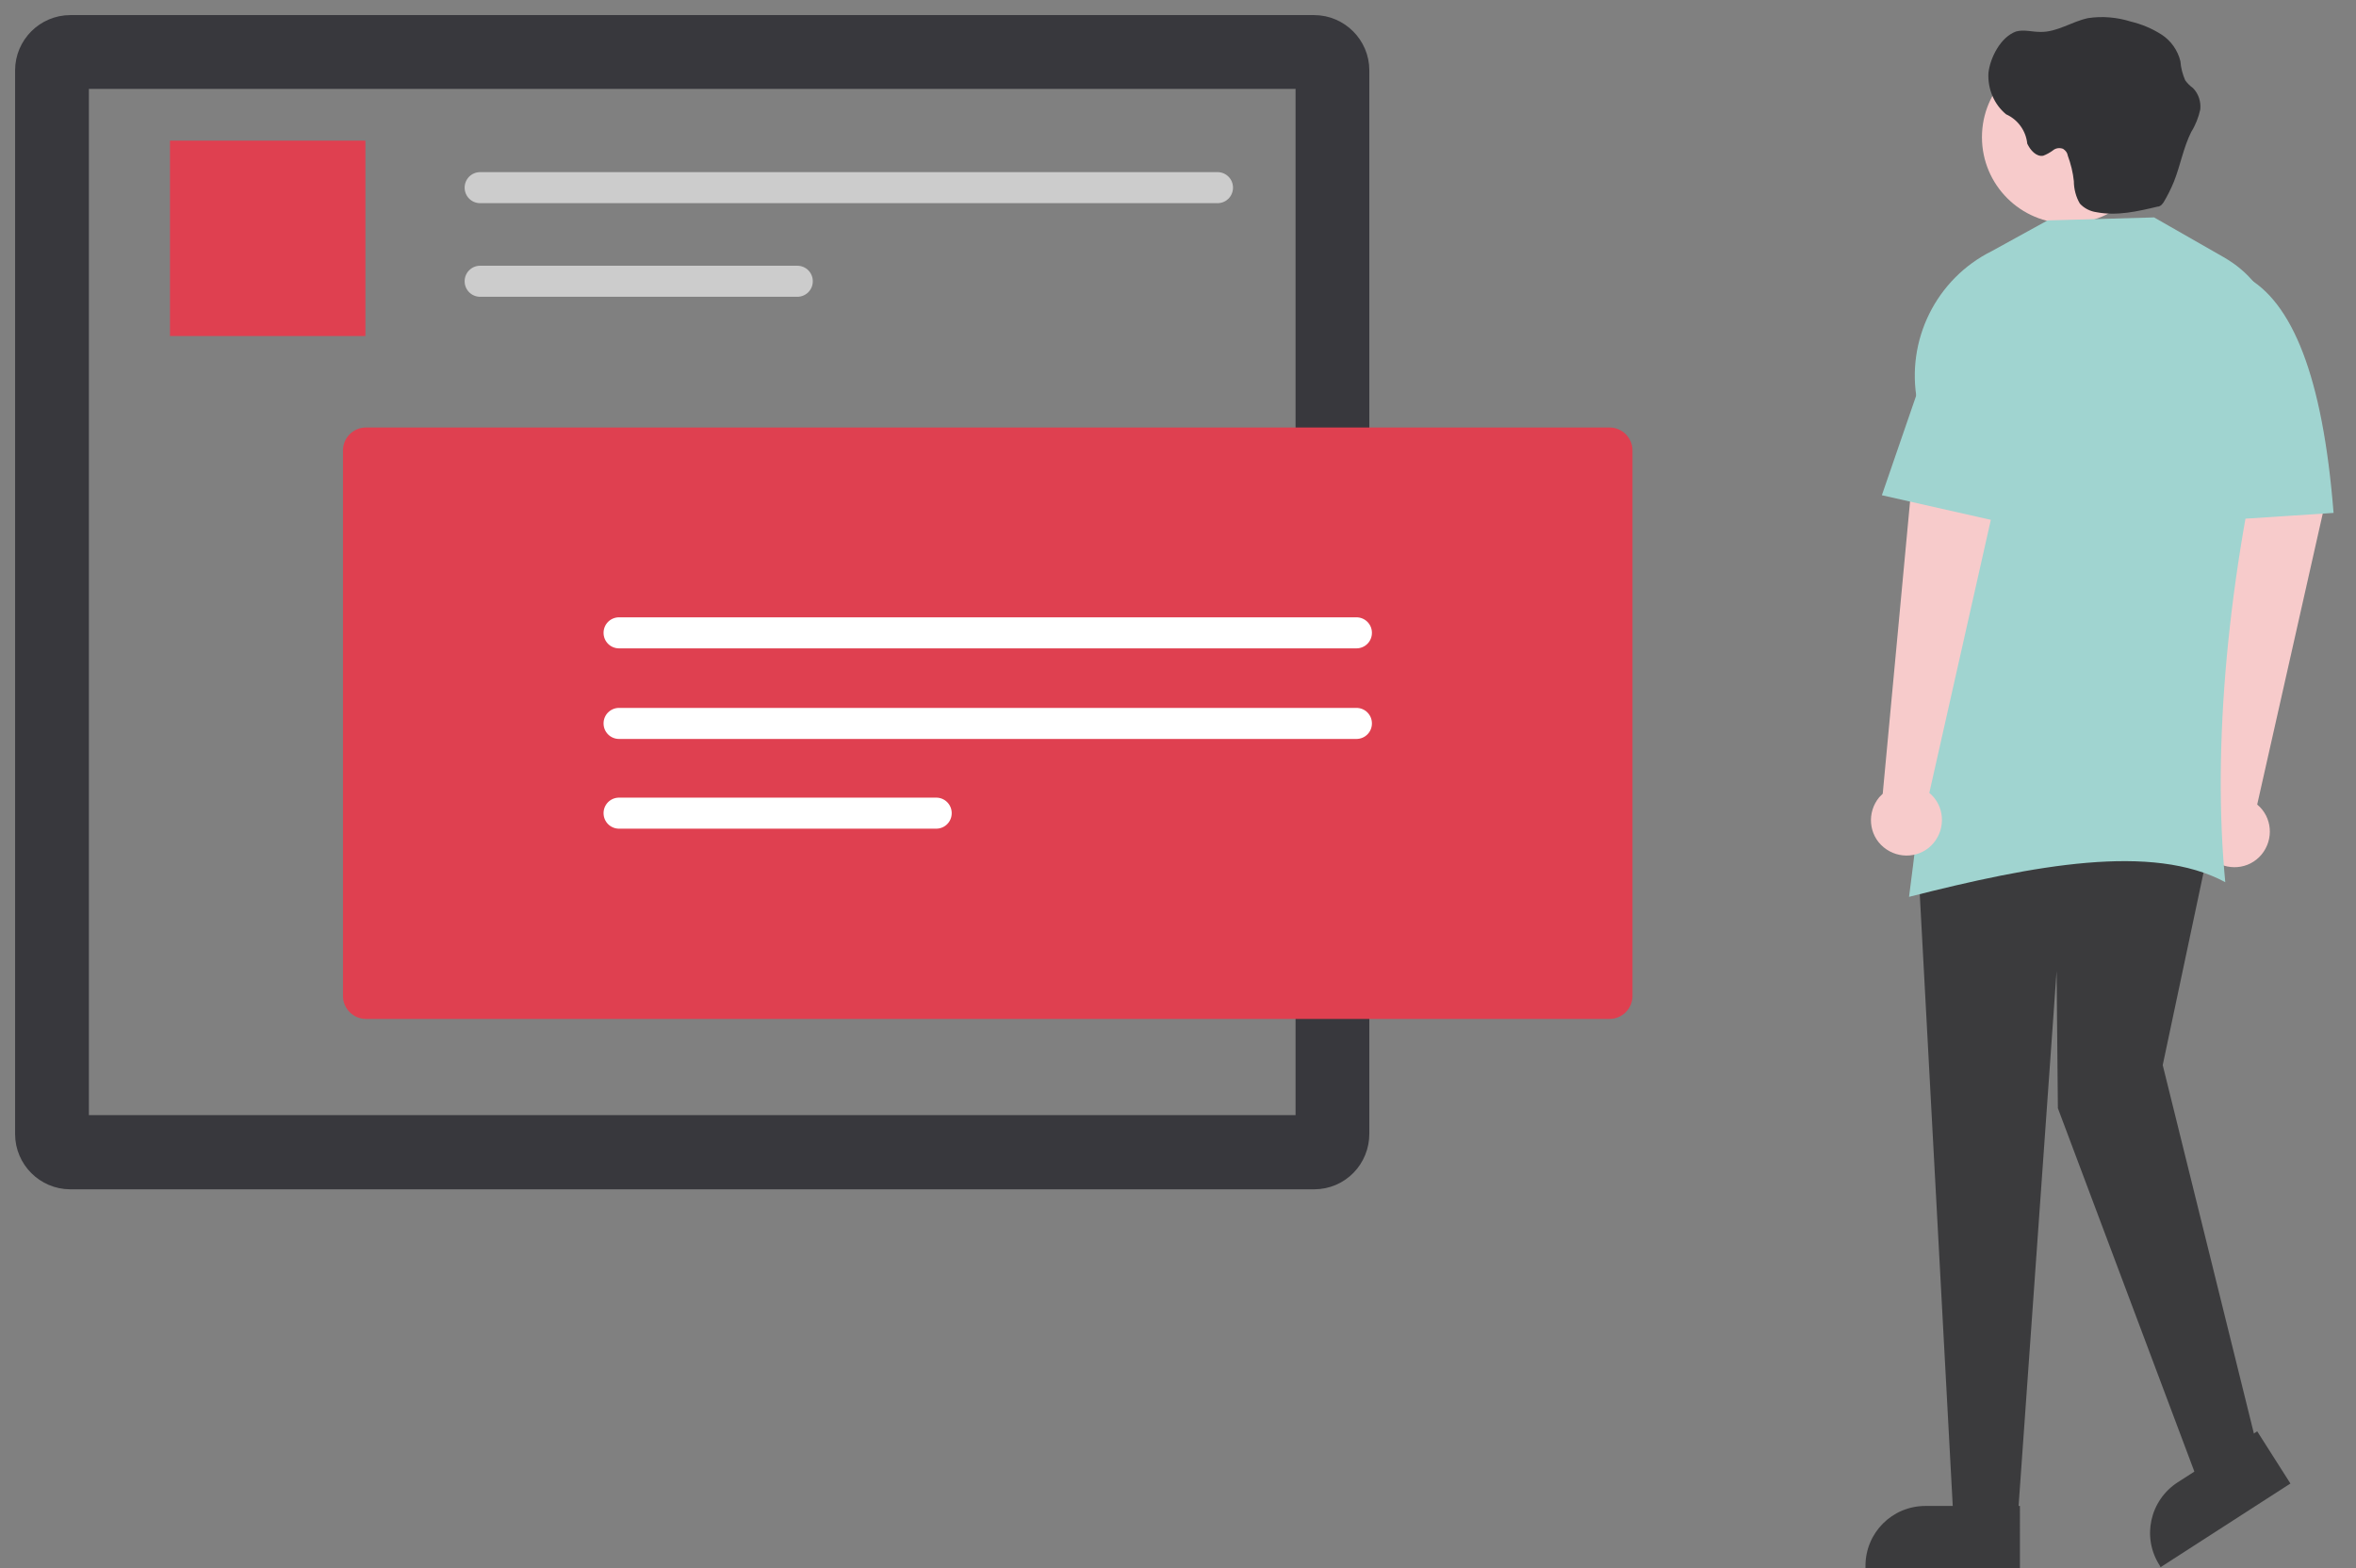 <?xml version="1.0" encoding="utf-8"?>
<!-- Generator: Adobe Illustrator 25.1.0, SVG Export Plug-In . SVG Version: 6.00 Build 0)  -->
<svg version="1.1" id="abdd50a7-d504-42d6-abd9-1be1b582ab53"
	 xmlns="http://www.w3.org/2000/svg" xmlns:xlink="http://www.w3.org/1999/xlink" x="0px" y="0px" viewBox="0 0 546.1 363.5"
	 style="enable-background:new 0 0 546.1 363.5;" xml:space="preserve">
<rect x="0" y="0" width="546.1" height="363.5" fill="#808080" stroke="none"/>
<style type="text/css">
	.st0{fill:#F7CBCB;}
	.st1{fill:#23333F;stroke:#38383D;stroke-width:15;stroke-miterlimit:10;}
	.st2{fill:#CCCCCC;}
	.st3{fill:#3B3B3D;}
	.st4{fill:#A0D4D0;}
	.st5{fill:#DF4050;}
	.st6{fill:#FFFFFF;}
	.st7{fill:#323235;}
</style>
<path class="st0" d="M512.4,186.7c-0.3,0.3-0.5,0.5-0.8,0.8c-2.9,3.5-2.5,8.7,1,11.6c3.5,2.9,8.7,2.5,11.6-1c2.9-3.5,2.5-8.7-1-11.6
	l15.7-69.7l-19.9-0.7L512.4,186.7L512.4,186.7z"/>
<path id="e4b1ee1b-a1a6-4c2a-970c-d47d8b3fd870" class="st1" d="M304.6,268.2H16.3c-2.9,0-5.3-2.4-5.3-5.3V16.3
	c0-2.9,2.4-5.3,5.3-5.3h288.3c2.9,0,5.3,2.4,5.3,5.3v246.5C309.9,265.8,307.6,268.2,304.6,268.2L304.6,268.2z M16.3,13.1
	c-1.8,0-3.2,1.4-3.2,3.2v246.5c0,1.8,1.4,3.2,3.2,3.2h288.3c1.8,0,3.2-1.4,3.2-3.2V16.3c0-1.8-1.4-3.2-3.2-3.2H16.3z"/>
<path id="b8c117d2-374b-429b-9a52-be2e8d6b8684" class="st2" d="M111.3,39.9c-2,0-3.6,1.6-3.6,3.6s1.6,3.6,3.6,3.6h170.9
	c2,0,3.6-1.6,3.6-3.6s-1.6-3.6-3.6-3.6H111.3z"/>
<path id="b1daea5a-aca4-46bb-ab1c-9e5888030a38" class="st2" d="M111.3,61.6c-2,0-3.6,1.6-3.6,3.6s1.6,3.6,3.6,3.6h73.5
	c2,0,3.6-1.6,3.6-3.6s-1.6-3.6-3.6-3.6H111.3z"/>
<path id="a9f6ff6a-7451-4bea-bc5a-628f4bebd58b" class="st3" d="M444.5,198.3h67.1l-10.3,48.6l21.6,87.3l-13,10.3L477,256.9
	l-0.3-31.8l-8.9,125.3h-15.1L444.5,198.3z"/>
<circle id="a663db6f-60a1-421c-a7e7-5d04aff0cacb" class="st0" cx="479.4" cy="31.8" r="20"/>
<path id="f3cb7545-9624-45d8-a11d-440f1a34aab0" class="st4" d="M444.4,93.1c-2.7-14.2,4.4-28.5,17.3-34.9l12.9-7.1l24.7-0.7
	l16.1,9.2c12,6.9,14.3,19.1,11,32.6c-10.2,41.5-13.6,81.2-10.6,112.3c-16.9-9.1-44.2-4-73.3,3.4C447.6,168.7,451.3,129.5,444.4,93.1
	z"/>
<path id="f6231dd0-d8a8-465e-b214-b8e5de78c90d" class="st4" d="M508.8,77.8l11.6-13.7c10.9,5.8,18,23.1,20.5,54.8l-32.2,2.1V77.8
	H508.8z"/>
<path id="b1bce2c7-12e1-4551-8863-d6d142670d08" class="st5" d="M373.1,236.2H84.8c-2.9,0-5.3-2.4-5.3-5.3V104.4
	c0-2.9,2.4-5.3,5.3-5.3h288.3c2.9,0,5.3,2.4,5.3,5.3v126.5C378.4,233.8,376,236.2,373.1,236.2z"/>
<path id="b8b7ef86-e6be-48b5-b7f8-365881aa5bd2" class="st6" d="M143.5,143.1c-2,0-3.6,1.6-3.6,3.6s1.6,3.6,3.6,3.6h170.9
	c2,0,3.6-1.6,3.6-3.6s-1.6-3.6-3.6-3.6H143.5z"/>
<path id="a9b62e3b-06cf-4a55-8c8f-4aeba6e5e4c7" class="st6" d="M143.5,164.1c-2,0-3.6,1.6-3.6,3.6s1.6,3.6,3.6,3.6h170.9
	c2,0,3.6-1.6,3.6-3.6s-1.6-3.6-3.6-3.6H143.5z"/>
<path id="a12f9c39-a43a-4056-b48c-3363dc06a37f" class="st6" d="M143.5,184.9c-2,0-3.6,1.6-3.6,3.6s1.6,3.6,3.6,3.6H217
	c2,0,3.6-1.6,3.6-3.6s-1.6-3.6-3.6-3.6H143.5z"/>
<path id="e7c770ea-313c-4db5-898e-f0c92c7afc68" class="st7" d="M460.9,16.9c-0.2,3.7,1.3,7.3,4.1,9.6c2.7,1.2,4.6,3.8,4.9,6.8
	c0.7,1.5,2.1,3.1,3.7,2.8c0.8-0.3,1.5-0.7,2.2-1.2c0.7-0.6,1.6-0.7,2.4-0.4c0.6,0.4,1,0.9,1.1,1.6c0.7,1.9,1.2,3.9,1.4,5.9
	c0,1.8,0.5,3.7,1.4,5.2c1,1.1,2.4,1.8,3.9,2c4.7,0.9,9.5-0.2,14.1-1.3c0.3,0,0.5-0.1,0.8-0.3c0.2-0.2,0.4-0.4,0.6-0.7
	c0.9-1.5,1.7-3.1,2.4-4.8c1.5-3.8,2.2-7.9,4-11.5c1-1.6,1.7-3.4,2.1-5.2c0.2-1.8-0.4-3.7-1.7-5c-0.7-0.5-1.3-1.1-1.8-1.8
	c-0.6-1.4-1-2.9-1.1-4.4c-0.6-2.5-2.2-4.8-4.4-6.2c-2.2-1.4-4.6-2.4-7.1-3c-3.2-1-6.6-1.3-9.9-0.8c-3.8,0.8-7.2,3.3-11.1,3.2
	c-1.9,0-3.8-0.6-5.6-0.1C463.7,8.6,461.3,13.4,460.9,16.9z"/>
<path class="st0" d="M436.4,184c-0.3,0.3-0.5,0.5-0.8,0.8c-2.9,3.5-2.5,8.7,1,11.6c3.5,2.9,8.7,2.5,11.6-1s2.5-8.7-1-11.6l15.7-69.7
	l-19.9-0.7L436.4,184L436.4,184z"/>
<path id="e519ab1a-c4cc-4940-8e12-0133c9949239" class="st4" d="M450.6,73l17.1-0.7l-1.4,49.3l-30.1-6.8L450.6,73z"/>
<path class="st3" d="M468.2,363.5h-35.8V363c0-7.7,6.2-13.9,13.9-13.9l0,0h21.9V363.5z"/>
<path class="st3" d="M530.9,343.9l-30.1,19.4l-0.2-0.4c-4.2-6.5-2.3-15.1,4.2-19.3l0,0l18.4-11.8L530.9,343.9z"/>
<rect x="39.4" y="32.6" class="st5" width="45.3" height="45.3"/>
</svg>
